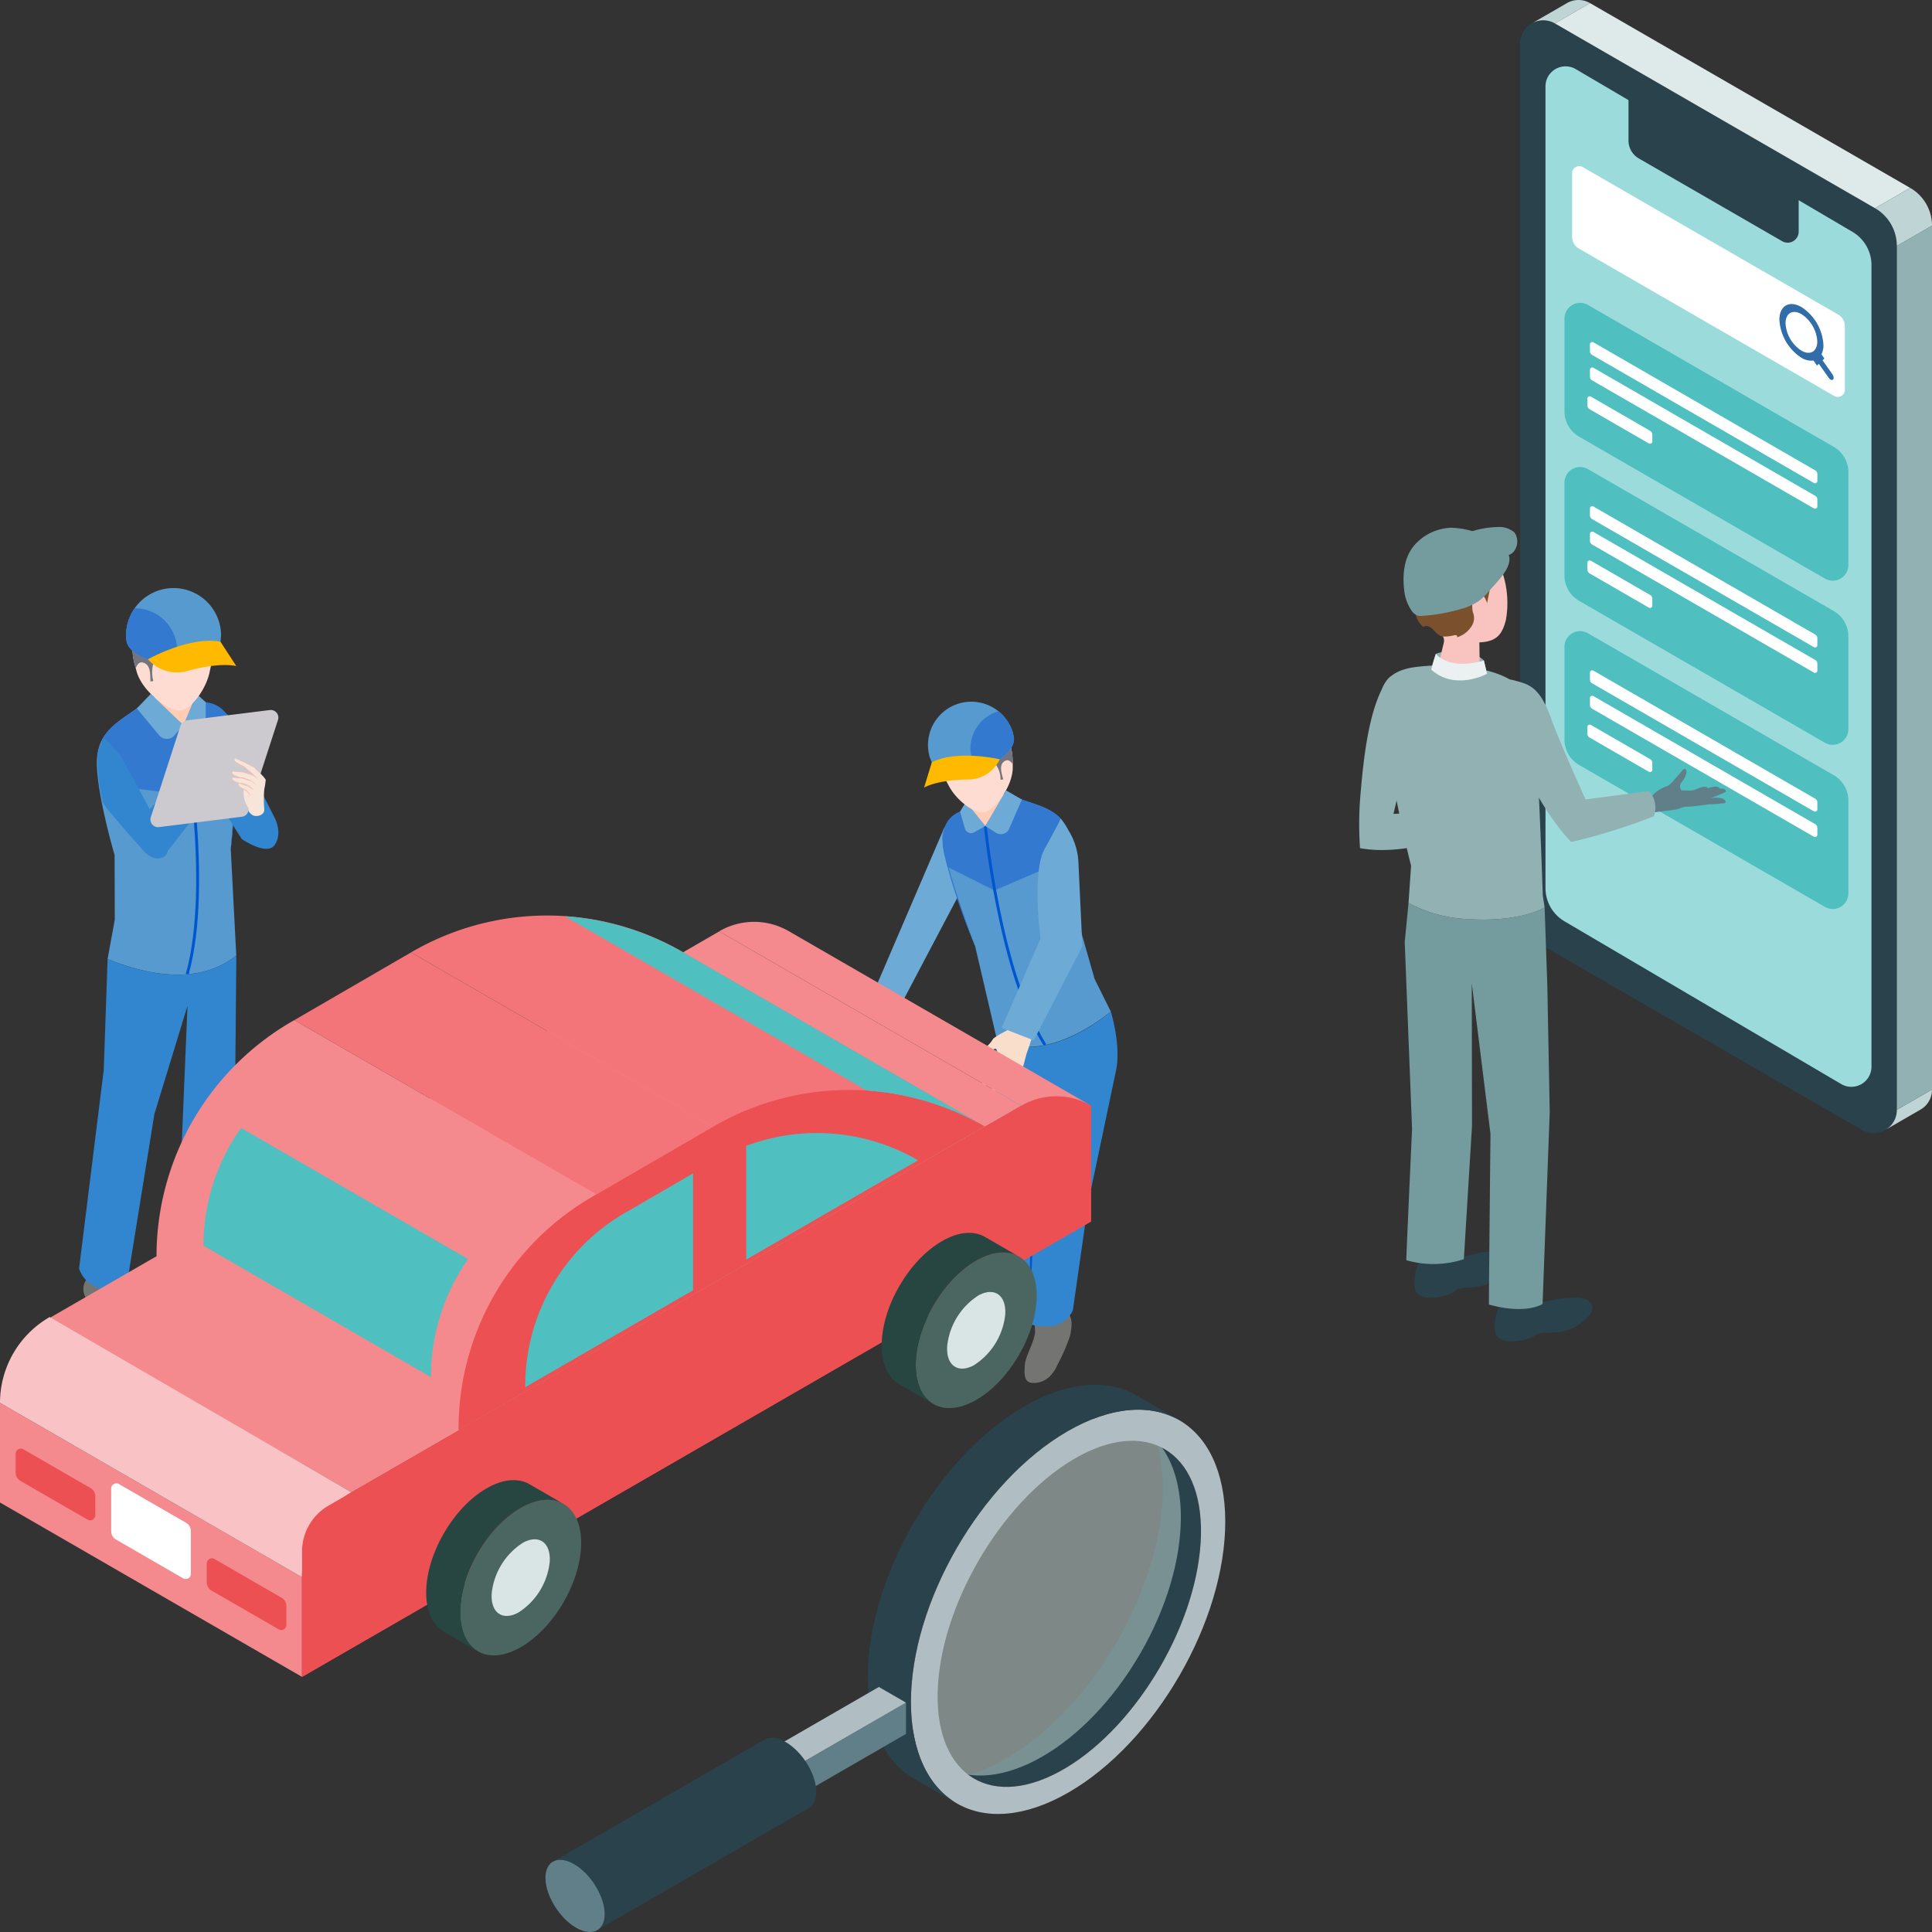 <svg xmlns="http://www.w3.org/2000/svg" xmlns:xlink="http://www.w3.org/1999/xlink" width="284" height="284" viewBox="0 0 284 284">
  <rect x="0" y="0" width="284" height="284" fill="#333333" stroke="none"/>
  <defs>
    <clipPath id="clip-path">
      <rect id="長方形_23022" data-name="長方形 23022" width="284" height="284" transform="translate(-6943 -15585)" fill="#fff"/>
    </clipPath>
  </defs>
  <g id="fig-feature03" transform="translate(6943 15585)" clip-path="url(#clip-path)">
    <g id="グループ_8242" data-name="グループ 8242" transform="translate(-8052.235 -15674.524)">
      <g id="グループ_8247" data-name="グループ 8247" transform="translate(1332.689 89.524)">
        <g id="グループ_8243" data-name="グループ 8243">
          <g id="グループ_8242-2" data-name="グループ 8242">
            <path id="パス_7709" data-name="パス 7709" d="M1384.865,124.663,1337.808,97.5a3.413,3.413,0,0,0-5.119,2.956v127a6.4,6.4,0,0,0,3.2,5.542l47.057,27.161a3.413,3.413,0,0,0,5.119-2.956v-127A6.4,6.4,0,0,0,1384.865,124.663Z" transform="translate(-1332.689 -94.054)" fill="#2a424b"/>
            <path id="パス_7710" data-name="パス 7710" d="M1340.409,92.972l5.17-2.985a3.38,3.38,0,0,0-3.4-.008L1337,92.968A3.38,3.38,0,0,1,1340.409,92.972Z" transform="translate(-1335.289 -89.524)" fill="#bfd4d5"/>
            <path id="パス_7711" data-name="パス 7711" d="M1469.476,495.725a3.381,3.381,0,0,1-1.727,2.967l5.178-2.99a3.367,3.367,0,0,0,1.719-2.963l-5.17,2.985" transform="translate(-1414.1 -332.574)" fill="#bfd4d5"/>
            <path id="パス_7712" data-name="パス 7712" d="M1397.8,117.849l-5.17,2.985-47.057-27.161,5.17-2.985Z" transform="translate(-1340.458 -90.226)" fill="#dee9e9"/>
            <path id="パス_7713" data-name="パス 7713" d="M1477.268,173.018v127L1472.1,303V176Z" transform="translate(-1416.721 -139.852)" fill="#91b1b3"/>
            <path id="パス_7714" data-name="パス 7714" d="M1464.042,162.051a6.4,6.4,0,0,1,3.2,5.542l5.17-2.985a6.4,6.4,0,0,0-3.2-5.542Z" transform="translate(-1411.866 -131.443)" fill="#bfd4d5"/>
            <path id="パス_7715" data-name="パス 7715" d="M1387.226,138.4l-40.72-23.948a2.954,2.954,0,0,0-4.43,2.606V234.834a5.663,5.663,0,0,0,2.769,4.886l40.72,23.948a2.954,2.954,0,0,0,4.43-2.606V143.285A5.663,5.663,0,0,0,1387.226,138.4Z" transform="translate(-1338.347 -104.304)" fill="#9cdbdc"/>
            <path id="パス_7716" data-name="パス 7716" d="M1396.3,134.846l-21.067-12.163a1.62,1.62,0,0,0-2.43,1.4v5.958a3.038,3.038,0,0,0,1.519,2.631l21.067,12.163a1.62,1.62,0,0,0,2.43-1.4v-5.958A3.036,3.036,0,0,0,1396.3,134.846Z" transform="translate(-1356.871 -109.379)" fill="#2a424b"/>
          </g>
        </g>
        <g id="グループ_8244" data-name="グループ 8244" transform="translate(6.517 44.514)">
          <path id="パス_7717" data-name="パス 7717" d="M1388.677,222.759,1352.55,201.9a2.3,2.3,0,0,0-3.45,1.992l0,13.639a4.312,4.312,0,0,0,2.156,3.735l36.128,20.859a2.3,2.3,0,0,0,3.45-1.992l0-13.639A4.312,4.312,0,0,0,1388.677,222.759Z" transform="translate(-1349.096 -201.588)" fill="#4fbfc0"/>
          <path id="パス_7718" data-name="パス 7718" d="M1391.641,234.956l-32.6-18.821a.341.341,0,0,0-.511.295v1.007a.639.639,0,0,0,.319.553l32.6,18.821a.341.341,0,0,0,.511-.295v-1.007A.638.638,0,0,0,1391.641,234.956Z" transform="translate(-1354.783 -210.329)" fill="#fff"/>
          <path id="パス_7719" data-name="パス 7719" d="M1391.641,244.369l-32.6-18.821a.341.341,0,0,0-.511.295v1.007a.639.639,0,0,0,.319.553l32.6,18.821a.341.341,0,0,0,.511-.295v-1.007A.638.638,0,0,0,1391.641,244.369Z" transform="translate(-1354.783 -216.003)" fill="#fff"/>
          <path id="パス_7720" data-name="パス 7720" d="M1366.814,241.251l-8.711-5.032a.341.341,0,0,0-.511.295v1.007a.639.639,0,0,0,.319.553l8.711,5.032a.341.341,0,0,0,.511-.3V241.8A.638.638,0,0,0,1366.814,241.251Z" transform="translate(-1354.217 -222.435)" fill="#fff"/>
        </g>
        <g id="グループ_8245" data-name="グループ 8245" transform="translate(6.517 68.646)">
          <path id="パス_7721" data-name="パス 7721" d="M1388.677,283.51l-36.128-20.859a2.3,2.3,0,0,0-3.45,1.992l0,13.639a4.313,4.313,0,0,0,2.156,3.735l36.128,20.859a2.3,2.3,0,0,0,3.45-1.992l0-13.639A4.312,4.312,0,0,0,1388.677,283.51Z" transform="translate(-1349.096 -262.34)" fill="#4fbfc0"/>
          <path id="パス_7722" data-name="パス 7722" d="M1391.641,295.708l-32.6-18.821a.341.341,0,0,0-.511.295v1.007a.64.64,0,0,0,.319.553l32.6,18.821a.341.341,0,0,0,.511-.295v-1.007A.638.638,0,0,0,1391.641,295.708Z" transform="translate(-1354.783 -271.081)" fill="#fff"/>
          <path id="パス_7723" data-name="パス 7723" d="M1391.641,305.121l-32.6-18.821a.341.341,0,0,0-.511.295V287.6a.639.639,0,0,0,.319.553l32.6,18.821a.341.341,0,0,0,.511-.295v-1.007A.638.638,0,0,0,1391.641,305.121Z" transform="translate(-1354.783 -276.755)" fill="#fff"/>
          <path id="パス_7724" data-name="パス 7724" d="M1366.814,302l-8.711-5.033a.341.341,0,0,0-.511.3v1.007a.638.638,0,0,0,.319.553l8.711,5.033a.341.341,0,0,0,.511-.3v-1.007A.638.638,0,0,0,1366.814,302Z" transform="translate(-1354.217 -283.186)" fill="#fff"/>
        </g>
        <g id="グループ_8246" data-name="グループ 8246" transform="translate(6.517 92.778)">
          <path id="パス_7725" data-name="パス 7725" d="M1388.677,344.262,1352.55,323.4a2.3,2.3,0,0,0-3.45,1.992l0,13.639a4.313,4.313,0,0,0,2.156,3.735l36.128,20.859a2.3,2.3,0,0,0,3.45-1.992l0-13.639A4.313,4.313,0,0,0,1388.677,344.262Z" transform="translate(-1349.096 -323.092)" fill="#4fbfc0"/>
          <path id="パス_7726" data-name="パス 7726" d="M1391.641,356.459l-32.6-18.821a.341.341,0,0,0-.511.3v1.007a.639.639,0,0,0,.319.553l32.6,18.821a.341.341,0,0,0,.511-.3v-1.006A.638.638,0,0,0,1391.641,356.459Z" transform="translate(-1354.783 -331.832)" fill="#fff"/>
          <path id="パス_7727" data-name="パス 7727" d="M1391.641,365.873l-32.6-18.821a.341.341,0,0,0-.511.295v1.007a.64.64,0,0,0,.319.553l32.6,18.821a.341.341,0,0,0,.511-.295v-1.007A.638.638,0,0,0,1391.641,365.873Z" transform="translate(-1354.783 -337.507)" fill="#fff"/>
          <path id="パス_7728" data-name="パス 7728" d="M1366.814,362.754l-8.711-5.032a.341.341,0,0,0-.511.295v1.007a.638.638,0,0,0,.319.553l8.711,5.032a.341.341,0,0,0,.511-.295v-1.007A.639.639,0,0,0,1366.814,362.754Z" transform="translate(-1354.217 -343.938)" fill="#fff"/>
        </g>
        <path id="パス_7729" data-name="パス 7729" d="M1391.046,172.825,1353.5,151.146a1.04,1.04,0,0,0-1.561.9v9.377a1.951,1.951,0,0,0,.975,1.689l37.549,21.679a1.04,1.04,0,0,0,1.561-.9v-9.377A1.95,1.95,0,0,0,1391.046,172.825Z" transform="translate(-1344.291 -126.584)" fill="#fff"/>
      </g>
      <path id="パス_7730" data-name="パス 7730" d="M1436.427,212.36l-1.449-2.048.273-.259-.426-.624a3.01,3.01,0,0,0,.285-1.353,7.124,7.124,0,0,0-3.227-5.59c-1.786-1.031-3.243-.2-3.249,1.851a7.123,7.123,0,0,0,3.228,5.591,2.661,2.661,0,0,0,1.786.413h0l.513.749.272-.259,1.449,2.048a.88.88,0,0,0,.271.261.3.3,0,0,0,.363,0C1436.665,213,1436.626,212.649,1436.427,212.36Zm-4.564-3.473a5.133,5.133,0,0,1-2.326-4.028c0-1.478,1.054-2.076,2.341-1.333a5.133,5.133,0,0,1,2.325,4.028C1434.2,209.032,1433.149,209.631,1431.863,208.888Z" transform="translate(-57.832 -67.824)" fill="#316ea9"/>
    </g>
    <g id="グループ_7393" data-name="グループ 7393" transform="translate(-6931.38 -15498.558)">
      <path id="パス_5001" data-name="パス 5001" d="M236.06,1130.549,235,1136.331c9.882,3.972,15.665,2.1,18.92-.527l-.813-15.645a122.781,122.781,0,0,0,.608-14.848,18.869,18.869,0,0,0-.41-3.4,3.169,3.169,0,0,0-.66-1.465c-.064-.061-.129-.125-.2-.185a9.952,9.952,0,0,0-3.018-1.674c-3.086-1.163-7.15-1.549-9.037.052-2.177,1.851-4.961,3-6.253,5.557a6.483,6.483,0,0,0-.648,2.157c-.543,4.2,2.543,14.691,2.543,14.691Z" transform="translate(-230.807 -1081.792)" fill="#579acf"/>
      <path id="パス_5002" data-name="パス 5002" d="M235.194,1104.2l3.573,6.9,9.911,1.248,6.22-5.746-.056-1.364a10.313,10.313,0,0,0-.479-3.324,5.653,5.653,0,0,0-.861-1.65,4.118,4.118,0,0,0-3.018-1.674c-3.086-1.163-7.15-1.549-9.037.052C239.27,1100.491,236.486,1101.638,235.194,1104.2Z" transform="translate(-231.865 -1081.792)" fill="#3379cf"/>
      <path id="パス_5003" data-name="パス 5003" d="M265.069,1108.439s4.3,23.251.548,36.617" transform="translate(-249.719 -1088.286)" fill="none" stroke="#0056cf" stroke-miterlimit="10" stroke-width="0.426"/>
      <path id="パス_5004" data-name="パス 5004" d="M271.258,1293.528a18.993,18.993,0,0,0,2.891,3.222c1.489,1.218,2.436,1.691,2.639,2.977s-2.436,2.706-5.955.947a25.618,25.618,0,0,1-5.819-3.992v-3.789Z" transform="translate(-249.686 -1198.52)" fill="#747472"/>
      <path id="パス_5005" data-name="パス 5005" d="M234.88,1305.745a9.458,9.458,0,0,0-.338,3.586c.271,1.556,1.895,3.742,2.1,5.017s.54,2.967-1.083,3.1-3.721-1.624-4.871-3.654-1.026-3.217-1.629-4.1a2.374,2.374,0,0,1-.266-2.7c.2-.474,2.1-3.082,2.1-3.082Z" transform="translate(-227.858 -1205.108)" fill="#747472"/>
      <path id="パス_5006" data-name="パス 5006" d="M249.668,1234.016s-3.248,2.571-8.255.677l1.45-34.716-4.872,15.935-4.169,25.842s-5.413,1.063-6.9-3.132l3.627-29.205.566-16.3c9.882,3.971,15.665,2.1,18.921-.529v.593Z" transform="translate(-226.92 -1138.572)" fill="#3186cf"/>
      <g id="グループ_7367" data-name="グループ 7367" transform="translate(21.839 18.655)">
        <g id="グループ_7366" data-name="グループ 7366" transform="translate(0 0)">
          <path id="パス_5007" data-name="パス 5007" d="M281.194,1104.715a2.778,2.778,0,0,1,.539,1.106,8.982,8.982,0,0,1,.246,1.216,24.58,24.58,0,0,1,.221,2.474c.069,1.656.063,3.316.013,4.974s-.123,3.316-.218,4.973-.206,3.313-.337,4.969c.388-3.3.62-6.615.726-9.936.035-1.661.045-3.324-.053-4.985a24.433,24.433,0,0,0-.27-2.48,9.128,9.128,0,0,0-.288-1.214A2.793,2.793,0,0,0,281.194,1104.715Z" transform="translate(-281.194 -1104.715)" fill="#2e77cf"/>
        </g>
      </g>
      <path id="パス_5008" data-name="パス 5008" d="M265.069,1101.613l1.926-4.6,1.344,1.238v2.845a1.029,1.029,0,0,1-1.272,1Z" transform="translate(-249.719 -1081.46)" fill="#6dabd6"/>
      <path id="パス_5009" data-name="パス 5009" d="M258.3,1102.016l1.635-3.9s-4.136-.9-6.192-.081Z" transform="translate(-242.95 -1081.863)" fill="#ffccb5"/>
      <path id="パス_5010" data-name="パス 5010" d="M246.941,1072.708c.047.164.094.328.141.516.892,3.028,4.695,5.7,6.267,5.68,1.76-.023,4.037-3.286,4.483-5.8a31.292,31.292,0,0,0,.634-3.756,6.812,6.812,0,0,0-.3-2.817,5.722,5.722,0,0,0-2.253-3.239c-2.441-1.667-8.239,0-8.872,3.1C246.448,1069.282,246.19,1070.126,246.941,1072.708Z" transform="translate(-238.608 -1060.914)" fill="#ffdcd1"/>
      <path id="パス_5011" data-name="パス 5011" d="M246.941,1072.708c.211-.563.516-1.01,1.127-.822,1.127.329.986,1.878,1.033,2.747a.806.806,0,0,0,.423-.071c-.258-.8-.258-2.558.352-3.192.822-.869,2.253-.658,3.357-.775.986-.094,2.042-.258,3.051-.4a4.437,4.437,0,0,0,2.183-.845,6.812,6.812,0,0,0-.3-2.817,5.722,5.722,0,0,0-2.253-3.239c-2.441-1.667-8.239,0-8.872,3.1C246.448,1069.282,246.19,1070.126,246.941,1072.708Z" transform="translate(-238.608 -1060.914)" fill="#74757c"/>
      <path id="パス_5012" data-name="パス 5012" d="M244.074,1065.339c0,.1.024.185.028.282.008.209.036.414.06.619.447,1.791,3.348,3.179,6.9,3.179.109,0,.217,0,.322,0,3.4-.08,6.14-1.44,6.575-3.175.028-.205.056-.41.064-.619,0-.1.028-.185.028-.282a6.987,6.987,0,0,0-13.975,0Z" transform="translate(-237.172 -1058.354)" fill="#579acf"/>
      <path id="パス_5013" data-name="パス 5013" d="M250.086,1097.017l4.806,4.6-1.354,1.527a1.462,1.462,0,0,1-2.219-.036l-3.28-3.953Z" transform="translate(-239.541 -1081.46)" fill="#6dabd6"/>
      <path id="パス_5014" data-name="パス 5014" d="M244.074,1069.755c0,.1.024.185.028.282.008.209.036.415.06.62.447,1.791,3.348,3.179,6.9,3.179.109,0,.217,0,.322,0a6.839,6.839,0,0,0,.205-1.662,6.226,6.226,0,0,0-6.007-6.426c-.08,0-.161,0-.241.008A6.942,6.942,0,0,0,244.074,1069.755Z" transform="translate(-237.172 -1062.77)" fill="#3379cf"/>
      <path id="パス_5015" data-name="パス 5015" d="M262.735,1077.756l2.329,3.582s-2.286-.652-7.24.736a5.65,5.65,0,0,1-5.471-1.443l-.285-.281S258.138,1076.915,262.735,1077.756Z" transform="translate(-241.949 -1069.87)" fill="#ffba00"/>
      <path id="パス_5016" data-name="パス 5016" d="M250.521,1121.255l-3.218-3.794-6.025,6.131-4.36-8.018-2.335-2.422a5.455,5.455,0,0,0-.975,2.557,26.6,26.6,0,0,0,.8,6.945l.317.533s2.961,3.6,5.245,6.066c0,0,1.572,2.258,3.26,1.412a1.219,1.219,0,0,0,.7-.907Z" transform="translate(-230.89 -1091.102)" fill="#3186cf"/>
      <path id="パス_5017" data-name="パス 5017" d="M275.491,1106.4l7.324,14.5s1.168,2.168,0,3.906-4.864-.849-4.864-.849l-5.661-8.893Z" transform="translate(-254.034 -1087.07)" fill="#3186cf"/>
      <path id="パス_5018" data-name="パス 5018" d="M254.253,1120.116l12.2-1.526a1.118,1.118,0,0,0,.924-.764l4.369-13.466a1.117,1.117,0,0,0-1.2-1.454l-12.2,1.526a1.116,1.116,0,0,0-.924.764l-4.369,13.466A1.118,1.118,0,0,0,254.253,1120.116Z" transform="translate(-242.503 -1084.974)" fill="#ccc9cf"/>
      <g id="グループ_7368" data-name="グループ 7368" transform="translate(22.482 25.044)">
        <path id="パス_5019" data-name="パス 5019" d="M289.089,1125.108a12.468,12.468,0,0,1,1.2,1.307,10.152,10.152,0,0,1-.208,1.386,16.2,16.2,0,0,0-.012,2.84c.148,1.094-1.276,1.339-1.808.928-.754-.582-.377-.767-.533-1.017a3.863,3.863,0,0,1-.648-2.737Z" transform="translate(-285.33 -1123.291)" fill="#f8e5d9"/>
        <path id="パス_5020" data-name="パス 5020" d="M287.595,1124.14a1.045,1.045,0,0,0,.548-.094c.161-.124.071-.534-.243-.824s-1.258-1.3-1.258-1.3l-1.271-.674-1.531-.65s-.324.238.091.532a10.9,10.9,0,0,0,1.189.668s.977.864,1.094.932S287.595,1124.14,287.595,1124.14Z" transform="translate(-283.348 -1120.593)" fill="#f8e5d9"/>
        <path id="パス_5021" data-name="パス 5021" d="M283.828,1120.593a.347.347,0,0,0-.078.1.258.258,0,0,0-.033.117.253.253,0,0,0,.007.06.278.278,0,0,0,.022.056.4.4,0,0,0,.073.1.668.668,0,0,0,.095.078c.016.012.035.023.052.035l.053.034c.071.044.142.087.215.128q.218.124.442.239c.149.077.3.153.449.224l0,0,0,0,.322.28.322.28c.107.093.215.186.324.276l.041.033.041.033.01.008.01.007.02.014.014.01.011.009.021.018c.054.049.1.1.154.151.1.1.2.205.3.309l.146.156.144.157q.288.315.569.636-.3-.3-.6-.6l-.3-.3-.151-.15c-.05-.05-.1-.1-.151-.15s-.1-.1-.154-.145l-.019-.016-.009-.008-.008-.005-.024-.016-.012-.008-.011-.008-.043-.033-.042-.034c-.111-.09-.219-.182-.328-.275s-.215-.186-.322-.281-.214-.187-.32-.283l.009.006c-.076-.037-.15-.076-.225-.115l-.223-.119c-.147-.082-.294-.165-.437-.254-.072-.044-.142-.091-.212-.138l-.052-.037c-.017-.013-.034-.024-.051-.038a.744.744,0,0,1-.095-.087.424.424,0,0,1-.073-.107.277.277,0,0,1-.02-.062.236.236,0,0,1,0-.065.257.257,0,0,1,.042-.121A.36.36,0,0,1,283.828,1120.593Z" transform="translate(-283.334 -1120.593)" fill="#f5b6b0"/>
        <path id="パス_5022" data-name="パス 5022" d="M288.079,1123.222c-.057-.049-.113-.1-.169-.152l-.083-.078-.082-.078c-.109-.1-.216-.212-.322-.319s-.212-.216-.317-.324-.209-.218-.313-.328l.01.008-.08-.041-.08-.042-.159-.084-.318-.168-.317-.169-.317-.171,0,0-.381-.167c-.127-.056-.253-.112-.38-.17l-.189-.085-.189-.086c-.126-.058-.251-.116-.377-.176.13.049.259.1.388.149l.194.076.193.077c.129.051.257.1.385.155l.385.158h0l.319.166.318.167.318.169.159.085.079.043.079.042.006,0,0,0,.612.667.307.334C287.872,1123,287.974,1123.114,288.079,1123.222Z" transform="translate(-283.527 -1120.593)" fill="#f5b6b0"/>
        <path id="パス_5023" data-name="パス 5023" d="M286.781,1127.61a.674.674,0,0,0,.431-.372c.083-.272-1.282-1.331-1.282-1.331l-1.444-.465-1.56-.115s-.4.293.373.646a2.069,2.069,0,0,0,1.09.286l1.284.444.743.861A.638.638,0,0,0,286.781,1127.61Z" transform="translate(-282.812 -1123.423)" fill="#f8e5d9"/>
        <path id="パス_5024" data-name="パス 5024" d="M282.908,1125.328a.3.3,0,0,0-.073.1.21.21,0,0,0-.016.059.064.064,0,0,0,0,.015s0,.01,0,.015a.242.242,0,0,0,0,.03.239.239,0,0,0,.018.057l.015.026.017.025a.506.506,0,0,0,.085.089,1.141,1.141,0,0,0,.211.135l.056.028.058.026.058.025.059.025a4.3,4.3,0,0,0,.479.167,2.353,2.353,0,0,0,.246.055l.062.009.031,0,.031,0,.031,0h.087l.012,0,.009,0,.319.115.319.118c.106.041.212.08.318.122l.079.031.079.032.157.064-.163-.047-.082-.024-.082-.024c-.109-.032-.217-.067-.325-.1l-.324-.1-.322-.107h.021a.323.323,0,0,1-.037.005h-.1l-.033,0-.033,0-.066-.008a2.271,2.271,0,0,1-.255-.057,3.564,3.564,0,0,1-.485-.181c-.039-.018-.078-.036-.117-.055l-.058-.029-.057-.031a1.072,1.072,0,0,1-.212-.153.5.5,0,0,1-.086-.1l-.016-.029c0-.01-.009-.021-.013-.031a.268.268,0,0,1-.015-.066.194.194,0,0,1,0-.034c0-.005,0-.011,0-.017s0-.011,0-.017a.214.214,0,0,1,.023-.062.289.289,0,0,1,.038-.054A.281.281,0,0,1,282.908,1125.328Z" transform="translate(-282.794 -1123.423)" fill="#f5b6b0"/>
        <path id="パス_5025" data-name="パス 5025" d="M286.933,1126.636c-.036-.03-.07-.061-.107-.091l-.107-.09c-.072-.06-.144-.119-.217-.177s-.146-.117-.219-.174-.147-.115-.221-.171l.01.005-.181-.055-.181-.056-.362-.113-.361-.116-.18-.059-.18-.059h.009l-.39-.033-.389-.037-.389-.039-.194-.022-.194-.023.2.006.2.007c.13,0,.26.011.391.018l.39.021.39.024h0l0,0,.181.057.181.058.361.116.361.119.18.06.179.061.006,0,0,0c.073.06.144.119.216.18s.141.123.211.185.138.126.205.191S286.869,1126.569,286.933,1126.636Z" transform="translate(-282.964 -1123.423)" fill="#f5b6b0"/>
        <path id="パス_5026" data-name="パス 5026" d="M286.547,1129.652a.613.613,0,0,0,.392-.339c.075-.247-1.167-1.212-1.167-1.212l-1.315-.423-1.42-.1s-.363.267.34.588a1.883,1.883,0,0,0,.992.26l1.17.4.676.784A.583.583,0,0,0,286.547,1129.652Z" transform="translate(-282.883 -1124.765)" fill="#f8e5d9"/>
        <path id="パス_5027" data-name="パス 5027" d="M283.023,1127.574a.269.269,0,0,0-.068.093.186.186,0,0,0-.015.054.157.157,0,0,0,0,.028.216.216,0,0,0,0,.028.245.245,0,0,0,.045.1.448.448,0,0,0,.078.081,1.044,1.044,0,0,0,.192.123c.068.035.14.064.211.094.035.015.072.029.108.043l.054.02.054.019.055.019.055.017.027.009.028.008.055.016a2.2,2.2,0,0,0,.224.047l.056.007.028,0,.028,0h.106l.012,0,.01,0,.293.1.292.1.291.1.146.052.145.053.008,0,.005.006.165.2.164.2.163.2.08.1.08.1-.089-.094-.089-.095-.176-.19-.174-.191-.173-.193.014.01-.147-.048-.147-.049-.293-.1-.293-.1-.292-.1h.022l-.035,0h-.093l-.03,0-.03,0-.06-.008a2.082,2.082,0,0,1-.232-.054l-.057-.018-.028-.008-.028-.01-.056-.019-.028-.01-.028-.011-.055-.021-.054-.022c-.036-.016-.072-.031-.108-.047l-.053-.025c-.018-.008-.036-.016-.053-.026l-.053-.027-.052-.029a1.029,1.029,0,0,1-.193-.139.523.523,0,0,1-.078-.092l-.015-.027-.012-.028a.235.235,0,0,1-.013-.06.2.2,0,0,1,0-.031.254.254,0,0,1,0-.03.2.2,0,0,1,.021-.056.246.246,0,0,1,.034-.049A.268.268,0,0,1,283.023,1127.574Z" transform="translate(-282.869 -1124.765)" fill="#f5b6b0"/>
        <path id="パス_5028" data-name="パス 5028" d="M286.766,1128.846c-.036-.031-.07-.063-.107-.094s-.071-.062-.107-.093c-.072-.061-.145-.12-.218-.181s-.147-.118-.221-.177-.149-.116-.224-.173l.011.005-.33-.1-.165-.051-.165-.053-.329-.106-.164-.054-.164-.054.009,0-.354-.031-.177-.016-.178-.017-.177-.018-.177-.019-.177-.02-.177-.022.178,0,.178.006.178.007.178.008.178.009.177.01.355.022h0l0,0,.165.051.165.052.329.106.164.053.164.054.328.11.006,0,0,0c.074.06.146.121.218.183s.143.125.213.188l.052.048.051.048.1.1C286.637,1128.708,286.7,1128.776,286.766,1128.846Z" transform="translate(-283.022 -1124.765)" fill="#f5b6b0"/>
        <path id="パス_5029" data-name="パス 5029" d="M286.63,1131.979a3.965,3.965,0,0,0,.87-.537c.481-.38-.061-.719-.061-.719l-.861-.588-1.192-.41a.19.19,0,0,0-.172.022.177.177,0,0,0-.048.225c.119.34.949.656,1.113.761a4.44,4.44,0,0,1,.563.643l-.161.2Z" transform="translate(-284.2 -1126.044)" fill="#f8e5d9"/>
        <path id="パス_5030" data-name="パス 5030" d="M285.2,1129.8a.158.158,0,0,0-.045.06.142.142,0,0,0-.01.036.16.16,0,0,0,0,.037.271.271,0,0,0,.016.073l.006.017.008.017a.256.256,0,0,0,.018.032.6.6,0,0,0,.1.114,1.279,1.279,0,0,0,.118.095c.041.03.084.057.128.084s.088.052.133.076c.09.049.181.095.274.14s.186.088.279.135a.7.7,0,0,1,.071.041.487.487,0,0,1,.065.053c.04.036.075.074.111.113s.069.078.1.119.066.08.1.121.063.082.094.124l.091.126.013.019-.014.017-.084.1-.085.1,0-.01-.017.1c-.006.033-.011.066-.017.1l-.018.1c-.006.033-.012.066-.019.1,0-.034,0-.067.006-.1l.008-.1c0-.033.005-.067.008-.1l.009-.1v0l0-.005.077-.1.078-.1v.035c-.063-.081-.129-.16-.195-.239-.033-.039-.066-.078-.1-.117s-.067-.077-.1-.114-.07-.074-.106-.107a.442.442,0,0,0-.056-.045c-.019-.012-.042-.024-.064-.036l-.138-.068-.139-.069a3.132,3.132,0,0,1-.533-.326,1.2,1.2,0,0,1-.116-.107.579.579,0,0,1-.094-.129.322.322,0,0,1-.038-.155.191.191,0,0,1,.006-.04.16.16,0,0,1,.015-.037A.153.153,0,0,1,285.2,1129.8Z" transform="translate(-284.187 -1126.093)" fill="#f5b6b0"/>
        <path id="パス_5031" data-name="パス 5031" d="M287.537,1130.71l-.113-.066-.112-.067c-.075-.045-.148-.091-.222-.137s-.147-.093-.22-.141-.145-.095-.218-.144l.01,0c-.114-.038-.227-.077-.34-.116s-.226-.081-.339-.122-.225-.085-.336-.129l-.167-.068a.187.187,0,0,0-.168.009.176.176,0,0,1,.082-.039.218.218,0,0,1,.094,0l.173.049q.173.051.344.105c.115.036.229.074.342.112s.227.077.34.117l.006,0,0,0,.213.15.211.153c.07.051.14.1.209.157l.1.079Z" transform="translate(-284.299 -1126.031)" fill="#f5b6b0"/>
      </g>
    </g>
    <g id="グループ_7391" data-name="グループ 7391" transform="translate(-6815.111 -15481.853)">
      <path id="パス_5032" data-name="パス 5032" d="M418.36,1218.376l-10.887,25.358,3.677,2.23,9.476-17.969Z" transform="translate(-407.473 -1199.78)" fill="#6dabd6"/>
      <path id="パス_5033" data-name="パス 5033" d="M458.919,1231.948l2.388,4.8c-7.65,5.975-13.185,5.8-16.7,4.319l-3.241-13.9a111.9,111.9,0,0,1-4.284-12.848,17.194,17.194,0,0,1-.5-3.081,2.89,2.89,0,0,1,.208-1.449c.041-.069.081-.142.129-.213a9.071,9.071,0,0,1,2.219-2.228c2.409-1.8,5.87-3.163,7.927-2.238,2.374,1.071,5.1,1.371,6.879,3.286a5.913,5.913,0,0,1,1.112,1.725c1.536,3.538,1.486,13.507,1.486,13.507Z" transform="translate(-425.903 -1191.185)" fill="#579acf"/>
      <path id="パス_5034" data-name="パス 5034" d="M453.943,1208.387l-1.385,6.945-8.363,3.6-6.9-3.46-.3-1.209a9.4,9.4,0,0,1-.421-3.031,5.144,5.144,0,0,1,.337-1.662,3.753,3.753,0,0,1,2.219-2.228c2.409-1.8,5.87-3.163,7.927-2.238C449.437,1206.172,452.165,1206.472,453.943,1208.387Z" transform="translate(-425.901 -1191.185)" fill="#3379cf"/>
      <path id="パス_5035" data-name="パス 5035" d="M453.685,1217.483s2.109,21.447,8.773,32.2" transform="translate(-436.738 -1199.215)" fill="none" stroke="#0056cf" stroke-miterlimit="10" stroke-width="0.426"/>
      <path id="パス_5036" data-name="パス 5036" d="M447.943,1406.063a1.72,1.72,0,0,0-1.118.795,14.439,14.439,0,0,1-1.773,2.393c-1.143,1.18-1.9,1.67-1.955,2.8s2.281,2.134,5.081.314a22.443,22.443,0,0,0,3.97-3.316,1.819,1.819,0,0,0,.484-1.432l-.051-.5a1.759,1.759,0,0,0-2.083-1.58Z" transform="translate(-430.032 -1318.279)" fill="#747472"/>
      <path id="パス_5037" data-name="パス 5037" d="M475.348,1407.7l-4.985,1.439a8.62,8.62,0,0,1,.6,3.228c-.119,1.435-1.414,3.552-1.494,4.726s-.248,2.737,1.237,2.728,2.7-.77,3.576-2.707a29.792,29.792,0,0,0,1.822-4.2c.459-2.132.112-2.719-.111-3.132Z" transform="translate(-446.702 -1319.673)" fill="#747472"/>
      <line id="線_70" data-name="線 70" y1="31.647" x2="1.138" transform="translate(23.439 57.038)" fill="none" stroke="#0056cf" stroke-miterlimit="10" stroke-width="0.426"/>
      <g id="グループ_7371" data-name="グループ 7371" transform="translate(10.654 18.596)">
        <g id="グループ_7370" data-name="グループ 7370" transform="translate(0 0)">
          <path id="パス_5038" data-name="パス 5038" d="M436.758,1218.376a2.535,2.535,0,0,0-.193,1.105,8.279,8.279,0,0,0,.092,1.127,22.531,22.531,0,0,0,.432,2.222c.358,1.468.783,2.919,1.245,4.358s.945,2.872,1.447,4.3,1.018,2.849,1.55,4.265c-1.173-2.791-2.215-5.636-3.146-8.518-.451-1.445-.879-2.9-1.213-4.379a22.145,22.145,0,0,1-.39-2.24,8.347,8.347,0,0,1-.055-1.137A2.552,2.552,0,0,1,436.758,1218.376Z" transform="translate(-436.525 -1218.376)" fill="#2e77cf"/>
        </g>
      </g>
      <path id="パス_5039" data-name="パス 5039" d="M447.276,1211.374l-2.848-3.538-.864,1.424.719,2.491a.937.937,0,0,0,1.366.554Z" transform="translate(-430.329 -1193.106)" fill="#6dabd6"/>
      <path id="パス_5040" data-name="パス 5040" d="M449.51,1209.448l-2.417-3s3.4-1.83,5.4-1.636Z" transform="translate(-432.564 -1191.18)" fill="#ffccb5"/>
      <path id="パス_5041" data-name="パス 5041" d="M445.02,1179.77c0,.156,0,.311.007.488-.016,2.877-2.67,6.181-4.053,6.558-1.548.424-4.365-1.858-5.391-3.944a28.552,28.552,0,0,1-1.5-3.128,6.212,6.212,0,0,1-.444-2.544,5.213,5.213,0,0,1,1.155-3.406c1.716-2.076,7.214-2.082,8.552.471C444.586,1176.645,445.025,1177.319,445.02,1179.77Z" transform="translate(-424.041 -1170.594)" fill="#ffdcd1"/>
      <path id="パス_5042" data-name="パス 5042" d="M445.02,1179.77c-.327-.44-.707-.754-1.194-.435-.9.573-.389,1.894-.211,2.666a.733.733,0,0,1-.388.045,3.707,3.707,0,0,0-1.115-2.707c-.939-.553-2.139-.006-3.135.17-.887.167-1.853.29-2.773.422a4.046,4.046,0,0,1-2.125-.188,6.212,6.212,0,0,1-.444-2.544,5.213,5.213,0,0,1,1.155-3.406c1.716-2.076,7.214-2.082,8.552.471C444.586,1176.645,445.025,1177.319,445.02,1179.77Z" transform="translate(-424.041 -1170.594)" fill="#74757c"/>
      <path id="パス_5043" data-name="パス 5043" d="M443.218,1172.271c.025.085.026.168.047.254.046.185.073.372.1.558.061,1.681-2.129,3.63-5.236,4.526-.1.028-.19.055-.283.078-3,.79-5.741.29-6.559-1.119-.077-.173-.153-.345-.213-.526-.028-.084-.072-.155-.1-.239a6.368,6.368,0,0,1,12.237-3.531Z" transform="translate(-422.201 -1167.668)" fill="#579acf"/>
      <path id="パス_5044" data-name="パス 5044" d="M456.732,1203.2l-3.047,5.239,1.571,1a1.333,1.333,0,0,0,1.934-.593l1.873-4.29Z" transform="translate(-436.738 -1190.168)" fill="#6dabd6"/>
      <path id="パス_5045" data-name="パス 5045" d="M454.051,1174.717c.025.085.026.168.047.254.046.185.073.371.1.558.061,1.681-2.128,3.629-5.236,4.527-.1.027-.19.054-.283.078a6.226,6.226,0,0,1-.6-1.4,5.674,5.674,0,0,1,3.636-7.145,2.191,2.191,0,0,1,.214-.054A6.327,6.327,0,0,1,454.051,1174.717Z" transform="translate(-433.034 -1170.115)" fill="#3379cf"/>
      <path id="パス_5046" data-name="パス 5046" d="M430.295,1190.264l-1.135,3.724s1.836-1.148,6.525-1.185a5.148,5.148,0,0,0,4.427-2.647l.178-.317S434.107,1188.365,430.295,1190.264Z" transform="translate(-421.207 -1181.363)" fill="#ffba00"/>
      <path id="パス_5047" data-name="パス 5047" d="M470.483,1291.9s1.534,4.977.765,8.629l-4.1,19.515-2.243,15.73c-1.649,3.706-6.484,2.026-6.484,2.026l.472-17.611.767-16.81-1.138,31.647a7.9,7.9,0,0,1-7.453-1.2l2.555-37.135.042-.539S460.19,1300.177,470.483,1291.9Z" transform="translate(-435.079 -1246.342)" fill="#3186cf"/>
      <path id="パス_5048" data-name="パス 5048" d="M471.112,1357.624c.028-2.871.1-5.741.169-8.61l.267-8.607.352-8.6.206-4.3.245-4.3-.065,4.306-.1,4.3-.268,8.606-.353,8.6C471.43,1351.891,471.291,1354.758,471.112,1357.624Z" transform="translate(-447.774 -1266.165)" fill="#0056cf"/>
      <path id="パス_5049" data-name="パス 5049" d="M455.609,1297.935s-1.183.718-1.674.942a9.65,9.65,0,0,0-1.284.82,4.537,4.537,0,0,1-.974,1.17,11.557,11.557,0,0,1-1.336.859c-.4.238.216.608.757.4s1.638-1.026,1.944-.927.153.823.153.823-1.079,1.993-1.55,2.97-.828,1.342-.553,1.6c.316.293.674-.191.971-.619.328-.472,1.831-3.141,1.9-3.057,0,0-1.152,3.095-1.341,3.554-.584,1.419.2,1.437.718.375.709-1.467,1.694-3.379,1.694-3.379s-.119.551-.461,1.615c-.308.957-.532,1.478-.589,1.728-.24,1.04.445.928.775.092a25.67,25.67,0,0,1,1.3-3s-.3,2.2-.329,2.509c-.065.625.323,1.25.57.472s.431-2.228.716-3.027c.191-.535.44-1.709.641-2.241.249-.66.749-2.259.749-2.259Z" transform="translate(-434.54 -1250.163)" fill="#f8decb"/>
      <path id="パス_5050" data-name="パス 5050" d="M468.942,1214.576l.957,1.434a9.792,9.792,0,0,1,1.636,4.974l.582,12.353-7.155,13.818-4.705-1.83,5.71-13.152s-1.3-9.716.592-13.132S468.942,1214.576,468.942,1214.576Z" transform="translate(-440.9 -1197.374)" fill="#6dabd6"/>
    </g>
    <g id="グループ_7392" data-name="グループ 7392" transform="translate(-6943 -15450.421)">
      <path id="パス_5073" data-name="パス 5073" d="M1252.061,411.3l-98.448,56.83-44.4-25.634,98.448-56.83Z" transform="translate(-1101.93 -383.334)" fill="#f58a8e"/>
      <path id="パス_5074" data-name="パス 5074" d="M1148.672,458.309l-44.4-25.634v14.653l44.4,25.634Z" transform="translate(-1104.273 -361.043)" fill="#f58a8e"/>
      <path id="パス_5075" data-name="パス 5075" d="M1134.392,487.457V469.03a7.79,7.79,0,0,1,3.893-6.746L1240.123,403.5c2.769-1.6,5.736-2.108,10.242-.013V420.52Z" transform="translate(-1089.993 -375.538)" fill="#ed5053"/>
      <path id="パス_5076" data-name="パス 5076" d="M1189.65,415.133l-44.39-25.628a39.652,39.652,0,0,1,39.872-.091l44.467,25.672A39.656,39.656,0,0,0,1189.65,415.133Z" transform="translate(-1084.84 -384.082)" fill="#f3757a"/>
      <path id="パス_5077" data-name="パス 5077" d="M1133.622,397.714l44.39,25.628,17.156-9.953-44.389-25.628Z" transform="translate(-1090.358 -382.338)" fill="#f3757a"/>
      <path id="パス_5078" data-name="パス 5078" d="M1148.672,462.365l-44.4-25.635a14.569,14.569,0,0,1,7.3-12.607l44.38,25.766A14.175,14.175,0,0,0,1148.672,462.365Z" transform="translate(-1104.273 -365.098)" fill="#f9c3c5"/>
      <path id="パス_5079" data-name="パス 5079" d="M1164.281,454.817l-44.4-25.634a39.856,39.856,0,0,1,20.254-34.67l44.39,25.628A39.394,39.394,0,0,0,1164.281,454.817Z" transform="translate(-1096.872 -379.137)" fill="#f58a8e"/>
      <path id="パス_5080" data-name="パス 5080" d="M1150,451.519a39.394,39.394,0,0,1,20.246-34.676l17.156-9.953a39.655,39.655,0,0,1,39.948-.047Z" transform="translate(-1082.592 -375.839)" fill="#ed5053"/>
      <g id="グループ_7379" data-name="グループ 7379" transform="translate(29.916 31.226)">
        <path id="パス_5081" data-name="パス 5081" d="M1124.567,422.585,1158,441.89a30.167,30.167,0,0,1,5.466-17.358l-33.37-19.267A29.693,29.693,0,0,0,1124.567,422.585Z" transform="translate(-1124.567 -405.265)" fill="#4fbfc0"/>
      </g>
      <path id="パス_5082" data-name="パス 5082" d="M1134.392,487.486V469.06a7.79,7.79,0,0,1,3.893-6.746l101.839-58.784a9.59,9.59,0,0,1,10.242-.013v17.032Z" transform="translate(-1089.993 -375.568)" fill="#ed5053"/>
      <path id="パス_5083" data-name="パス 5083" d="M1220.4,411.745l-44.411-25.64a10.167,10.167,0,0,1,10.223-.024l44.43,25.65A10.166,10.166,0,0,0,1220.4,411.745Z" transform="translate(-1070.27 -383.783)" fill="#f58a8e"/>
      <g id="グループ_7380" data-name="グループ 7380" transform="translate(62.642 82.846)">
        <ellipse id="楕円形_433" data-name="楕円形 433" cx="12.532" cy="7.259" rx="12.532" ry="7.259" transform="translate(1.329 21.67) rotate(-59.838)" fill="#4b6561"/>
        <path id="パス_5084" data-name="パス 5084" d="M1149.367,462.66l5.011,2.894c-1.6-.926-2.592-2.9-2.6-5.706-.016-5.642,3.952-12.514,8.861-15.349,2.462-1.42,4.693-1.557,6.306-.63l-5.012-2.9c-1.616-.926-3.844-.787-6.3.632-4.91,2.835-8.877,9.706-8.861,15.347C1146.775,459.762,1147.768,461.736,1149.367,462.66Z" transform="translate(-1146.767 -440.232)" fill="#274641"/>
        <path id="パス_5085" data-name="パス 5085" d="M1157.927,446.775a10.074,10.074,0,0,0-4.617,7.434c-.2,2.841,1.555,4.117,3.909,2.851a10.083,10.083,0,0,0,4.617-7.435C1162.03,446.786,1160.281,445.509,1157.927,446.775Z" transform="translate(-1143.672 -437.435)" fill="#d9e5e5"/>
      </g>
      <g id="グループ_7381" data-name="グループ 7381" transform="translate(129.601 46.646)">
        <path id="パス_5086" data-name="パス 5086" d="M1204.45,418.907c-4.91,2.835-8.877,9.706-8.861,15.347s4.01,7.918,8.92,5.083,8.876-9.706,8.861-15.347S1209.36,416.072,1204.45,418.907Z" transform="translate(-1190.578 -414.795)" fill="#4b6561"/>
        <path id="パス_5087" data-name="パス 5087" d="M1194.79,438l5.011,2.892c-1.6-.926-2.592-2.9-2.6-5.706-.016-5.641,3.951-12.512,8.861-15.347,2.461-1.421,4.693-1.558,6.307-.631l-5.014-2.894c-1.614-.926-3.845-.789-6.3.631-4.91,2.835-8.877,9.706-8.861,15.349C1192.2,435.1,1193.191,437.073,1194.79,438Z" transform="translate(-1192.19 -415.725)" fill="#274641"/>
        <path id="パス_5088" data-name="パス 5088" d="M1203.35,422.113a10.078,10.078,0,0,0-4.617,7.434c-.2,2.841,1.554,4.117,3.909,2.851a10.085,10.085,0,0,0,4.617-7.434C1207.454,422.124,1205.7,420.847,1203.35,422.113Z" transform="translate(-1189.095 -412.928)" fill="#d9e5e5"/>
      </g>
      <path id="パス_5089" data-name="パス 5089" d="M1116.832,443.035l-9.862-5.695a.759.759,0,0,0-1.138.657v2.763a1.425,1.425,0,0,0,.71,1.232l9.862,5.693a.758.758,0,0,0,1.138-.656v-2.764A1.422,1.422,0,0,0,1116.832,443.035Z" transform="translate(-1103.534 -358.88)" fill="#ed5053"/>
      <path id="パス_5090" data-name="パス 5090" d="M1135.887,453.973l-9.862-5.693a.757.757,0,0,0-1.136.656V451.7a1.42,1.42,0,0,0,.711,1.231l9.862,5.693a.758.758,0,0,0,1.138-.656v-2.762A1.421,1.421,0,0,0,1135.887,453.973Z" transform="translate(-1094.498 -353.693)" fill="#ed5053"/>
      <path id="パス_5091" data-name="パス 5091" d="M1126.36,446.5l-9.862-5.693a.758.758,0,0,0-1.138.656v6.277a1.423,1.423,0,0,0,.712,1.232l9.862,5.693a.757.757,0,0,0,1.137-.656v-6.278A1.42,1.42,0,0,0,1126.36,446.5Z" transform="translate(-1099.016 -357.236)" fill="#fff"/>
      <g id="グループ_7382" data-name="グループ 7382" transform="translate(83.016 0.107)">
        <path id="パス_5092" data-name="パス 5092" d="M1204.984,409.772a40.333,40.333,0,0,1,17.347,5.279l-44.446-25.66a40.289,40.289,0,0,0-17.3-5.236c.174.1.348.187.52.286Z" transform="translate(-1160.588 -384.155)" fill="#4fbfc0"/>
      </g>
      <g id="グループ_7383" data-name="グループ 7383" transform="translate(77.208 31.97)">
        <path id="パス_5093" data-name="パス 5093" d="M1171.763,415.341a29.41,29.41,0,0,0-15.116,25.89l24.674-14.252V409.8Z" transform="translate(-1156.648 -403.861)" fill="#4fbfc0"/>
        <path id="パス_5094" data-name="パス 5094" d="M1178.683,407.66v16.718l25.271-14.6A29.619,29.619,0,0,0,1178.683,407.66Z" transform="translate(-1146.201 -405.77)" fill="#4fbfc0"/>
      </g>
    </g>
    <g id="グループ_7315" data-name="グループ 7315" transform="translate(-6743.208 -15507.528)">
      <path id="パス_4724" data-name="パス 4724" d="M514.4,812.489s4.281-1.626,7.065.983l.462,1.954a8.3,8.3,0,0,1-8.309-.227C513.8,814.475,514.4,812.489,514.4,812.489Z" transform="translate(-503.127 -793.852)" fill="#91b1b3"/>
      <path id="パス_4725" data-name="パス 4725" d="M638.12,879.4c.583,0,.62.018,1.2.017a4.65,4.65,0,0,0,1.406-.075c.419-.122.8-.34,1.215-.487a3.685,3.685,0,0,1,.851-.193,1.1,1.1,0,0,1,.524.043.463.463,0,0,1,.306.4,15.85,15.85,0,0,1-2.246.932,8.58,8.58,0,0,1-2.017.9Z" transform="translate(-589.692 -840.203)" fill="#617f88"/>
      <path id="パス_4726" data-name="パス 4726" d="M635.254,878.469c.583,0,.62.018,1.2.017a4.631,4.631,0,0,0,1.406-.075c.419-.121.8-.34,1.215-.487a3.7,3.7,0,0,1,.851-.193,1.094,1.094,0,0,1,.523.043.463.463,0,0,1,.306.4,15.872,15.872,0,0,1-2.246.932,8.571,8.571,0,0,1-2.017.9Z" transform="translate(-587.699 -839.554)" fill="#617f88"/>
      <path id="パス_4727" data-name="パス 4727" d="M634.456,878.292c.421,0,.447.013.867.012a3.334,3.334,0,0,0,1.013-.054c.3-.087.579-.245.875-.35a2.643,2.643,0,0,1,.613-.139.786.786,0,0,1,.377.031.334.334,0,0,1,.221.285,11.445,11.445,0,0,1-1.618.671,6.185,6.185,0,0,1-1.452.648Z" transform="translate(-587.144 -839.577)" fill="#617f88"/>
      <path id="パス_4728" data-name="パス 4728" d="M620.741,875.524l3.023-.388c.405.023,1.334-.463,1.739-.452a10.289,10.289,0,0,0,1.448-.1c.617-.089,1.241-.148,1.858-.246a16.447,16.447,0,0,0,2.5-.206.479.479,0,0,0-.176-.486,1.136,1.136,0,0,0-.5-.208,3.819,3.819,0,0,0-.9-.08c-.464.014-.925.113-1.389.093a1.891,1.891,0,0,1-.461-.09c-1.532-.463-1.3-.426-2.085-.678-.473-.151-.915-.137-1.115-.665a.9.9,0,0,1,.034-.7,2.18,2.18,0,0,1,.254-.364c.246-.316.95-1.489.38-1.807a.169.169,0,0,0-.1-.026.2.2,0,0,0-.1.059,5.314,5.314,0,0,0-.552.6c-.364.434-.748.851-1.119,1.279l-.027.032a2.258,2.258,0,0,1-1.1.714,4.386,4.386,0,0,0-1.825,1.3Z" transform="translate(-577.457 -833.573)" fill="#617f88"/>
      <path id="パス_4729" data-name="パス 4729" d="M495.768,843.457l-11.537.664,4.147-17.376c.511-1.691-.629-2.841-2.366-3.061-1.379-.175-2.268.142-2.639.672-2.691,3.847-3.492,11.182-3.956,16.53a50.606,50.606,0,0,0-.1,8.27c7.186,1.319,16.045-2.55,16.045-2.55Z" transform="translate(-479.188 -801.95)" fill="#91b1b3"/>
      <path id="パス_4730" data-name="パス 4730" d="M506.364,1103.92a6.272,6.272,0,0,0-.375,3.614s.268,1.618,3.4,1.1a6.387,6.387,0,0,0,2-.612c.481-.269.714-.585,1.3-.677.859-.135,1.733-.125,2.588-.265a7.012,7.012,0,0,0,2.309-.79,3.985,3.985,0,0,0,.593-.4c1.981-1.652,2.274-2.409,1.656-3.306-.395-.573-1.3-.937-4.777-.38a23.141,23.141,0,0,1-3.32.711,2.78,2.78,0,0,1-1.3-.227,3.377,3.377,0,0,0-1.984-.144A2.694,2.694,0,0,0,506.364,1103.92Z" transform="translate(-497.744 -995.442)" fill="#2a424b"/>
      <path id="パス_4731" data-name="パス 4731" d="M507.35,1105.557c-.144-.732.806-1.534,2.122-1.793s2.5.125,2.642.856-.806,1.534-2.122,1.792S507.494,1106.288,507.35,1105.557Z" transform="translate(-498.759 -996.664)" fill="#2a424b"/>
      <path id="パス_4732" data-name="パス 4732" d="M545.149,1125.789a6.271,6.271,0,0,0-.531,3.594s.2,1.628,3.35,1.247a6.4,6.4,0,0,0,2.027-.526c.492-.247.739-.553,1.327-.62.864-.1,1.737-.05,2.6-.153a7.009,7.009,0,0,0,2.341-.69,3.968,3.968,0,0,0,.609-.378c2.05-1.566,2.376-2.309,1.8-3.232-.37-.589-1.261-.992-4.757-.586a23.144,23.144,0,0,1-3.347.568,2.777,2.777,0,0,1-1.288-.283,3.379,3.379,0,0,0-1.976-.229A2.693,2.693,0,0,0,545.149,1125.789Z" transform="translate(-524.634 -1010.986)" fill="#2a424b"/>
      <path id="パス_4733" data-name="パス 4733" d="M546.34,1126.591c-.112-.737.871-1.5,2.2-1.7s2.491.232,2.6.969-.871,1.5-2.2,1.7S546.452,1127.328,546.34,1126.591Z" transform="translate(-525.872 -1011.376)" fill="#2a424b"/>
      <path id="パス_4734" data-name="パス 4734" d="M521.731,934.479l.4,11.52.352,18.561-1.052,28.219s-2.366,1.614-7.886.085c0-2.788.23-25.073.23-25.073l-2.752-22.16.036,20.985-1.2,19.578a14.394,14.394,0,0,1-8.458.15c0-.887.846-19.288.846-19.288l-1.08-27.491.563-5.73a20.173,20.173,0,0,0,8.529,2.358C518.292,936.732,521.731,934.479,521.731,934.479Z" transform="translate(-494.468 -878.57)" fill="#749c9f"/>
      <path id="パス_4735" data-name="パス 4735" d="M493.442,854.15a20.174,20.174,0,0,0,8.529,2.358c8.035.54,11.474-1.713,11.474-1.713l-.267-1.743s-.346-10.186-.569-14.388c-.171-3.217-.491-12.381-1.925-15.088-2.147-4.053-10.715-4.844-16.312-4.095-6.269.839-5.191,5.731-4.8,8.04,2.4,14.285,4.244,21.145,4.244,21.145Z" transform="translate(-486.182 -798.886)" fill="#91b1b3"/>
      <path id="パス_4736" data-name="パス 4736" d="M522.228,767.179c-.546-1.279-2.177-3-6.375-2.658s-5.084,3.441-4.863,7.106a6.811,6.811,0,0,0,2.321,4.934,1.267,1.267,0,0,1,.407,1.283c-.314,1.287-.874,3.592-.874,3.592.01.755,1.4,1.476,3.1,1.611s3.072-.368,3.062-1.123l-.057-4.145c2.286-.129,3.3-.874,3.9-3.3A14.185,14.185,0,0,0,522.228,767.179Z" transform="translate(-501.278 -760.817)" fill="#f9c3c0"/>
      <path id="パス_4737" data-name="パス 4737" d="M514.634,813.632s1.808,2.491,7.065.983l.461,1.954s-4.665,2.567-8.207-.612C514.137,815.07,514.634,813.632,514.634,813.632Z" transform="translate(-503.36 -794.994)" fill="#ebf1f1"/>
      <path id="パス_4738" data-name="パス 4738" d="M569.691,846.154a86.919,86.919,0,0,1-12.168,3.791,33.944,33.944,0,0,1-3.734-4.872,60.847,60.847,0,0,1-5.508-10.965,20.737,20.737,0,0,1-1.234-5.5c-.13-2.086.753-2.8,2.009-2.448,2.047.575,3.792.7,5.559,5.73,1.094,3.113,5.022,11.793,5.022,11.793L569,842.454A3.742,3.742,0,0,1,569.691,846.154Z" transform="translate(-526.361 -803.642)" fill="#91b1b3"/>
      <path id="パス_4739" data-name="パス 4739" d="M515.552,767.517c.142-.7.288-1.4.425-2.1.251-1.28,1.088-1.321,1.892-2.282a2.309,2.309,0,0,0,.54-2.118,2.24,2.24,0,0,0-.461-.776,4.552,4.552,0,0,0-2.517-1.331c-.925-.2-1.77-.55-2.694-.736-1.875-.378-3.948-.1-5.15,1.536-.253.346-1.2.593-1.572.97a5.031,5.031,0,0,0-1.138,1.919c-.587,1.723-.311,3.7-.429,5.494.143-.13.391-.015.472.161a1.421,1.421,0,0,1,.062.573,3.684,3.684,0,0,0,1.185,2.2.871.871,0,0,1,.888-.046c.758.352,1.1,1.332,2.016,1.447a6.559,6.559,0,0,0,1.672-.193.514.514,0,0,1,.328.023c.1.055.142.209.054.278a3.735,3.735,0,0,0,2.042-1.47,2.206,2.206,0,0,0,.3-2.211c-.2-1.011-.132-2.159.71-2.518C514.976,765.992,515.33,766.821,515.552,767.517Z" transform="translate(-496.751 -756.328)" fill="#7b502c"/>
      <g id="グループ_7314" data-name="グループ 7314" transform="translate(6.524 0)">
        <path id="パス_4744" data-name="パス 4744" d="M528.87,756.218a2.341,2.341,0,0,0,.24-2.946,3.4,3.4,0,0,0-2.481-.806,13.373,13.373,0,0,0-4.15.757,10.921,10.921,0,0,0-2.683,1.2,3.766,3.766,0,0,0-1.647,2.034q3.205.2,6.43.245c1.216.017,2.735.327,3.878-.2A1.554,1.554,0,0,0,528.87,756.218Z" transform="translate(-512.801 -752.466)" fill="#749c9f"/>
        <path id="パス_4745" data-name="パス 4745" d="M501.842,765.076a6.509,6.509,0,0,1-1.091-2.667c-.328-2.277-.231-4.968,1.336-6.911a7.527,7.527,0,0,1,5.487-2.693,12.349,12.349,0,0,1,7.8,3.06c2.173,1.847-.641,4.458-2.163,6.194a9.265,9.265,0,0,1-1.621,1.567,8.8,8.8,0,0,1-2.543,1.114,25.728,25.728,0,0,1-5.652,1.012,2.065,2.065,0,0,1-.741-.044A1.759,1.759,0,0,1,501.842,765.076Z" transform="translate(-500.598 -752.698)" fill="#749c9f"/>
      </g>
    </g>
    <g id="グループ_8240" data-name="グループ 8240" transform="translate(-6944.839 -15439.315)">
      <g id="グループ_8240-2" data-name="グループ 8240" transform="translate(144.213 66.856)">
        <path id="パス_7700" data-name="パス 7700" d="M303.583,96.149a25.075,25.075,0,0,0-.711-6.06c4.236,1.81,6.72,6.837,6.257,14.246-.8,12.81-10.093,27.87-20.754,33.637-5.408,2.926-10.127,2.894-13.363.485a25.56,25.56,0,0,0,5.543-2.425C293.314,128.667,303.625,110.81,303.583,96.149Z" transform="translate(-275.013 -90.089)" fill="#2a424b"/>
      </g>
      <ellipse id="楕円形_525" data-name="楕円形 525" cx="28.773" cy="16.666" rx="28.773" ry="16.666" transform="translate(126.146 105.565) rotate(-59.838)" fill="#cae0dd" opacity="0.5"/>
      <path id="パス_7701" data-name="パス 7701" d="M294.936,89.954c.042,14.662-10.269,32.519-23.027,39.884s-23.136,1.453-23.177-13.208S259,84.113,271.759,76.746,294.894,75.293,294.936,89.954Zm-21.474-9.559c-10.662,5.768-19.953,20.828-20.754,33.637s7.193,18.518,17.855,12.75,19.953-20.827,20.754-33.637S284.123,74.628,273.462,80.395Z" transform="translate(-112.987 -12.042)" fill="#b0bec3"/>
      <path id="パス_7702" data-name="パス 7702" d="M235.772,120.076l6.354,3.669c-4.158-2.405-6.737-7.535-6.758-14.829C235.327,94.253,245.636,76.4,258.4,69.031c6.395-3.692,12.191-4.048,16.388-1.638l-6.36-3.672c-4.2-2.406-9.991-2.048-16.382,1.642-12.76,7.367-23.068,25.223-23.027,39.884C229.035,112.541,231.614,117.67,235.772,120.076Z" transform="translate(-99.623 -4.326)" fill="#2a424b"/>
      <g id="グループ_8241" data-name="グループ 8241" transform="translate(82.026 102.297)">
        <path id="パス_7703" data-name="パス 7703" d="M184.642,218.716l19.923-11.5v4.6l-15.938,9.2Z" transform="translate(-151.576 -204.913)" fill="#617f88"/>
        <path id="パス_7704" data-name="パス 7704" d="M204.565,202.375l-19.923,11.5v-4.6l15.938-9.2Z" transform="translate(-151.576 -200.074)" fill="#b0bec3"/>
        <path id="パス_7705" data-name="パス 7705" d="M184.642,233.232l3.985,2.3v-4.6l-3.985-2.3Z" transform="translate(-151.576 -219.429)" fill="#b0bec3"/>
        <path id="合体_780" data-name="合体 780" d="M6864.415,15829.146c-1.86-2.738-2.142-5.8-.624-6.827l31.1-17.956c1.518-1.033,4.256.354,6.12,3.091s2.146,5.8.627,6.827a1.77,1.77,0,0,1-.235.136l-30.87,17.821a2.064,2.064,0,0,1-1.182.342C6867.833,15832.579,6865.859,15831.269,6864.415,15829.146Zm36.123-14.524h0Zm-5.018-3.433a7.422,7.422,0,0,0,4.572,3.41,7.422,7.422,0,0,1-4.572-3.41,8.518,8.518,0,0,1-1.6-4.508A8.518,8.518,0,0,0,6895.52,15811.188Z" transform="translate(-6862.813 -15796.561)" fill="#2a424b" stroke="rgba(0,0,0,0)" stroke-miterlimit="10" stroke-width="1"/>
        <path id="パス_7708" data-name="パス 7708" d="M83,279.288c-1.517,1.031-1.236,4.088.626,6.828s4.6,4.124,6.119,3.092,1.236-4.088-.627-6.827S84.52,278.257,83,279.288Z" transform="translate(-82.026 -253.532)" fill="#617f88"/>
      </g>
    </g>
  </g>
</svg>
